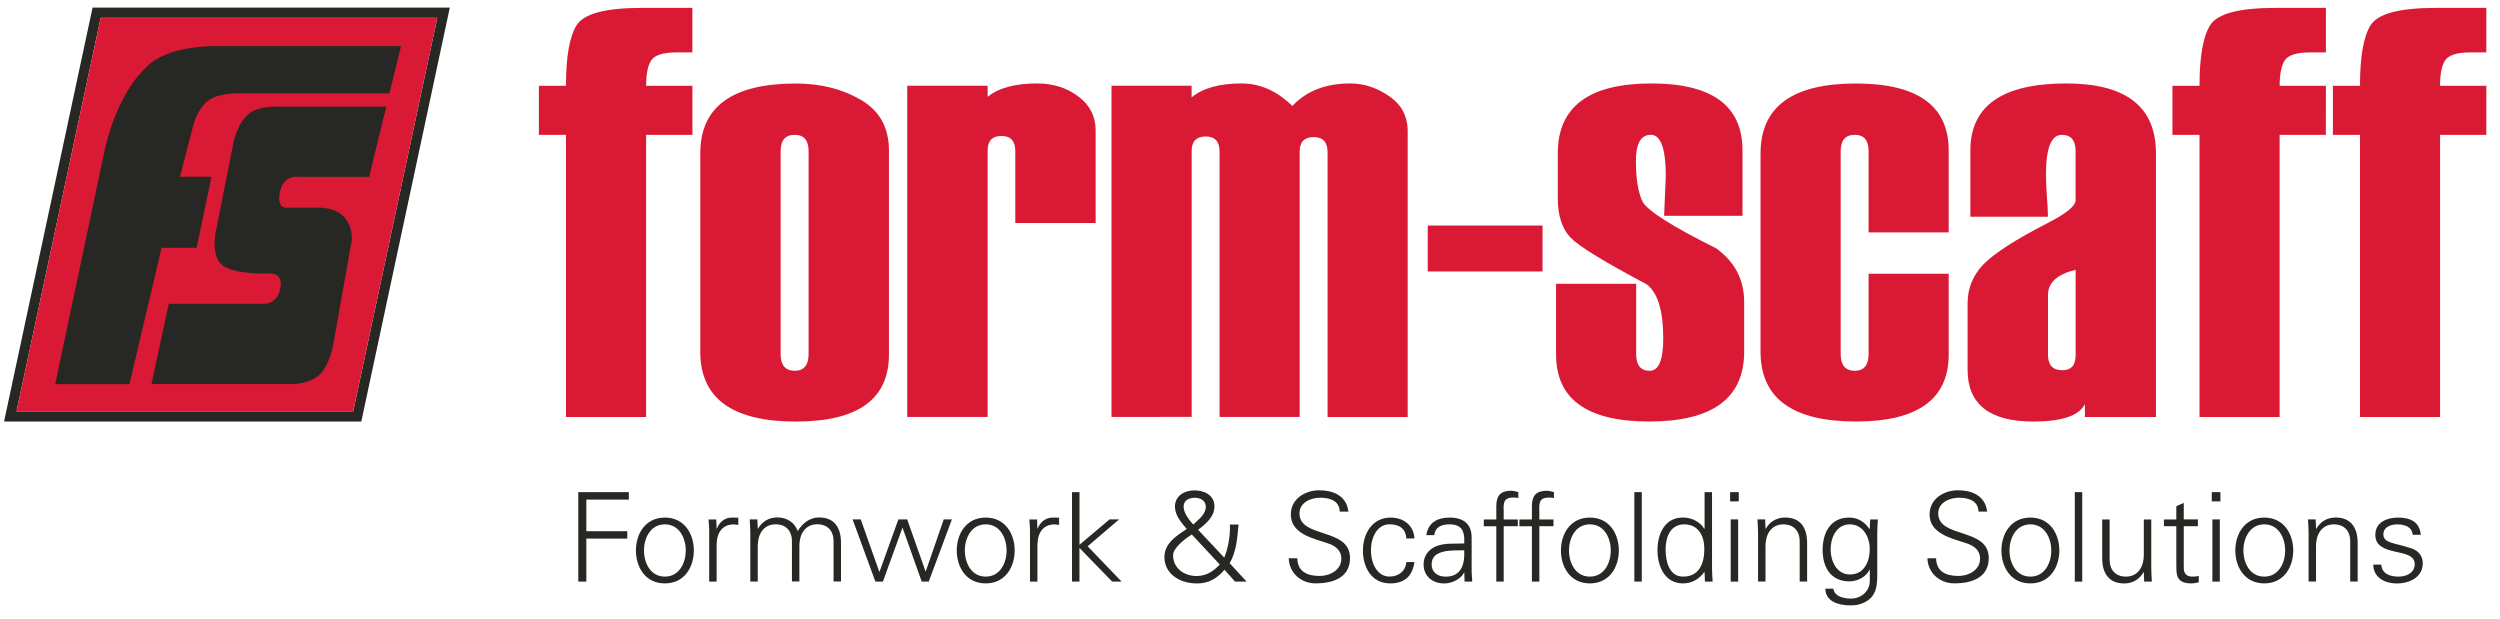 <?xml version="1.0" encoding="UTF-8"?>
<!-- Generator: Adobe Illustrator 28.1.0, SVG Export Plug-In . SVG Version: 6.00 Build 0)  -->
<svg xmlns="http://www.w3.org/2000/svg" xmlns:xlink="http://www.w3.org/1999/xlink" version="1.1" id="Layer_1" x="0px" y="0px" viewBox="0 0 4937 1222.5" style="enable-background:new 0 0 4937 1222.5;" xml:space="preserve">
<style type="text/css">
	.st0{fill:#272724;}
	.st1{fill:#DA1A35;}
</style>
<path class="st0" d="M182.8,15L8,832.5h705.5L888.3,15H182.8z M697.5,812.3H32.6L198.8,35.2h664.8L697.5,812.3z"></path>
<polygon class="st1" points="863.6,35.2 697.5,812.3 32.6,812.3 198.8,35.2 "></polygon>
<path class="st0" d="M762.9,210.5H553.1c0,0-40.7-2.8-61.3,14c-24,18.8-31.1,58.8-31.1,58.8l-32.1,162.4c0,0-15.3,54.4,8.7,76.4  c22.4,21,93.6,18,93.6,18s31.2-3.5,22,32.3c-7.7,30.3-33.1,27.6-33.1,27.6H333.2l-34.1,158.4h277.1c0,0,34.8,1,55.5-19.1  c20.5-20,26.8-61.1,26.8-61.1l34.2-193c0,0,8.8-26.2-9.4-52.1c-17.8-25.6-56.8-23-56.8-23h-58.3c0,0-22.1,4.5-15.8-29.2  c6.9-37.3,36.9-31.7,36.9-31.7l139.6,0.1L762.9,210.5z"></path>
<path class="st0" d="M792,91.1H422.6c0,0-93-1.6-133.1,41.1C226,191,205.7,301.4,205.7,301.4L109,758.6h146.6l63.6-269.3h69.2  L417.6,349h-62.2l26-100.4c0,0,7.5-33.5,30.1-50.2c21-15.3,57.3-13.9,57.3-13.9H769L792,91.1z"></path>
<path class="st1" d="M1367.3,266.3h-91.4v557.2h-158.2V266.3h-53.5v-96.9h53.5c0-57.5,7-97.5,21.2-120  c14.5-22.5,57.2-33.8,128.1-33.8h100.3v87.9h-30.6c-27.1,0-44,5.3-50.7,15.8c-6.7,10.1-10,26.9-10,50.1h91.4v96.9H1367.3  L1367.3,266.3z"></path>
<path class="st1" d="M1596.8,699V298.4c0-21.4-9.1-32.1-27.3-32.1c-18.6,0-27.9,10.7-27.9,32.1V699c0,22.2,9.3,33.2,27.9,33.2  C1587.7,732.2,1596.8,721.1,1596.8,699 M1382.9,694.5V302.9c0-92,63-138,188.8-138c48.6,0,91.3,10.7,128.1,32.1  c37.1,21.4,55.7,54.8,55.7,100.3v402.8c0,88.3-61.3,132.4-183.8,132.4C1445.8,832.5,1382.9,786.5,1382.9,694.5"></path>
<path class="st1" d="M2163.8,440.4H2005v-142c0-19.9-9.1-29.9-27.3-29.9c-18.2,0-27.3,9.6-27.3,28.7v526.2h-158.8V169.3h158.8v22  c21.2-17.6,53.8-26.5,98-26.5c31.6,0,58.7,8.6,81.3,25.9c22.7,16.9,34,39.3,34,67v182.7H2163.8z"></path>
<path class="st1" d="M2779.9,823.5h-158.2V300.6c0-19.9-9.1-29.8-27.3-29.9c-18.6,0-27.8,9.6-27.8,28.7v524h-158.2v-524  c0-19.9-9.1-29.9-27.3-29.9c-18.6,0-27.8,9.6-27.8,28.7v525.1H2195v-654h158.2v23.1c21.9-18.4,54.8-27.6,98.6-27.6  c36.8,0,70.2,14.9,100.3,44.5c27.8-29.7,65.9-44.5,114.2-44.5c27.5,0,53.3,8.5,77.4,25.4c24.1,16.5,36.2,39.6,36.2,69.3V823.5z"></path>
<rect x="2819.5" y="445.4" class="st1" width="226.7" height="90.7"></rect>
<path class="st1" d="M3072.9,560.4h158.2V699c0,22.2,8.9,33.2,26.7,33.2s26.8-21.2,26.8-63.7c0-55.2-11-90.9-32.9-107.1  c-82.8-43.9-132.8-74.5-149.8-91.8c-17.1-17.6-25.6-43.9-25.6-78.9v-87.9c0-92,61.6-138,184.9-138c120,0,179.9,44.1,179.9,132.4v129  h-154.8l3.3-78.3c0-54.5-9.9-81.7-29.5-81.7c-19.7,0-29.5,17.1-29.5,51.3c0,35.3,4.3,62,12.8,80c8.9,18,57.6,49,145.9,93  c36.8,26.7,55.1,62,55.1,105.9v98c0,92-62.6,138-187.7,138c-122.5,0-183.8-44.1-183.8-132.4L3072.9,560.4L3072.9,560.4z"></path>
<path class="st1" d="M3848.3,458.9h-158.2V298.4c0-21.4-9.1-32.1-27.3-32.1c-18.6,0-27.8,10.7-27.8,32.1V699  c0,22.2,9.2,33.2,27.8,33.2c18.2,0,27.3-11.1,27.3-33.2V540.6h158.2V700c0,88.3-61.1,132.4-183.3,132.4c-125.5,0-188.3-46-188.3-138  V302.9c0-92,62.8-138,188.3-138c122.2,0,183.3,44.1,183.3,132.4V458.9z"></path>
<path class="st1" d="M4099,701.2V532.7c-36.4,9-54.6,25.5-54.6,49.6v118.9c0,19.9,9.5,29.9,28.4,29.9  C4090.3,731.1,4099,721.1,4099,701.2 M4257.7,823.5h-140.4v-25.3c-11.9,22.9-45.9,34.3-101.9,34.3c-86.5,0-129.8-34.2-129.8-102.5  V598.7c0-29.3,10.4-54.8,31.2-76.6c21.2-21.8,63.5-49,127-81.7c36.8-18.8,55.1-33.8,55.1-45.1v-96.9c0-21.4-9.1-32.1-27.3-32.1  c-20.8,0-31.2,26.1-31.2,78.3c0,9.4,0.5,23.3,1.7,41.7c1.5,18.4,2.2,32.3,2.2,41.7h-153.2V297.2c0-88.3,63.1-132.4,189.4-132.4  c118.1,0,177.1,46,177.1,138v520.7H4257.7z"></path>
<path class="st1" d="M4593.1,266.3h-91.3v557.2h-158.2V266.3h-53.5v-96.9h53.5c0-57.5,7-97.5,21.2-120  c14.5-22.5,57.2-33.8,128.1-33.8h100.3v87.9h-30.6c-27.1,0-44,5.3-50.7,15.8c-6.7,10.1-10,26.9-10,50.1h91.3L4593.1,266.3  L4593.1,266.3z"></path>
<path class="st1" d="M4910.1,266.3h-91.4v557.2h-158.2V266.3H4607v-96.9h53.5c0-57.5,7-97.5,21.1-120  c14.5-22.5,57.2-33.8,128.1-33.8H4910v87.9h-30.7c-27.1,0-44,5.3-50.7,15.8c-6.7,10.1-10,26.9-10,50.1h91.4v96.9H4910.1  L4910.1,266.3z"></path>
<path class="st0" d="M4690.8,1056.3c0,22.7,19.6,28.4,38.9,33c19.6,4.4,38.9,7.3,38.9,24.9c0,17.1-16.4,24.5-32,24.5  c-16.6,0-32.8-5.4-34-23.7h-15.9c0.5,27.1,24.9,37.2,46.2,37.2c25.9,0,51.6-12.5,51.6-40.1c0-13.2-8.1-24.2-20.8-28.6  c-33.3-11.7-57-10-57-28.1c0-14.4,13.9-19.8,27.6-19.8c15.2,0,28.9,5.1,30.3,20.5h15.9c-2-25.9-21.5-34-44.8-34  C4714.3,1022.1,4690.8,1030.9,4690.8,1056.3 M4573.7,1077.8c0-22,11-42.3,35.2-42.3c20.1,0,32.3,12.5,32.3,33.7v79.2h14.7v-76.8  c0-14.2-3.2-49.6-43.3-49.6c-15.9,0-29.8,7.1-38.4,22.3l-0.5-0.5l-0.7-18.1h-15.2c0.5,8.3,1.2,18.1,1.2,27.6v95.1h14.7  L4573.7,1077.8L4573.7,1077.8z M4471.5,1022.1c-39.1,0-57.2,32.8-57.2,65s18.1,65,57.2,65s57.2-32.8,57.2-65  S4510.6,1022.1,4471.5,1022.1 M4512.8,1087.1c0,22.7-11.7,51.6-41.3,51.6c-29.6,0-41.3-28.9-41.3-51.6s11.7-51.6,41.3-51.6  C4501.1,1035.5,4512.8,1064.4,4512.8,1087.1 M4384.9,971.9h-17.1v18.3h17.1V971.9z M4369,1148.5h14.7v-122.8H4369V1148.5z   M4297.9,1115.7c0,16.6-1.7,36.4,29.3,36.4c4.9,0,10.3-1,14.9-2.2v-12.7c-3.9,1.2-8.3,1.5-12.7,1.5c-11.2,0-17.1-6.1-16.9-17.4  v-82.2h27.9v-13.4h-27.9v-32.5l-14.7,6.4v26.2h-24.5v13.4h24.5v76.5L4297.9,1115.7L4297.9,1115.7z M4233.6,1096.4  c0,22-11,42.3-35.2,42.3c-20.1,0-32.3-12.5-32.3-33.7v-79.2h-14.7v76.8c0,14.2,3.2,49.6,43.3,49.6c15.9,0,29.8-7.1,38.4-22.3  l0.5,0.5l0.7,18.1h15.2c-0.5-8.3-1.2-18.1-1.2-27.6v-95.1h-14.7L4233.6,1096.4L4233.6,1096.4z M4112,971.9h-14.7v176.6h14.7V971.9z   M4009.6,1022.1c-39.1,0-57.2,32.8-57.2,65s18.1,65,57.2,65s57.2-32.8,57.2-65S4048.7,1022.1,4009.6,1022.1 M4050.9,1087.1  c0,22.7-11.7,51.6-41.3,51.6s-41.3-28.9-41.3-51.6s11.7-51.6,41.3-51.6C4039.1,1035.5,4050.9,1064.4,4050.9,1087.1 M3927.4,1102  c0-60.9-99.8-38.1-99.8-88.3c0-21.5,22.7-30.8,41.1-30.8c18.1,0,37.9,5.6,38.4,27.4h17.1c-3.9-34-34.2-42.1-57.5-42.1  c-27.9,0-56.2,16.9-56.2,47.7c0,38.1,43.5,47.2,72.1,56.7c14.9,4.9,27.6,13.2,27.6,30.8c0,22.5-22.7,34-42.5,34  c-23.7,0-43.8-7.8-44.3-35h-17.1c0.7,29.1,24.5,49.6,52.6,49.6C3894.4,1152.2,3927.4,1140.4,3927.4,1102 M3692.4,1043.8l-0.5,1  c-9.8-14.2-22.5-22.7-40.3-22.7c-37.4,0-52.3,30.8-52.3,64.1c0,33.7,15.9,61.9,52.8,61.9c15.9,0,32.8-8.6,39.9-23h0.5v23  c-0.5,20.5-18.1,34-37.2,34c-15.7,0-33-4.9-34.7-19.6h-15.9c0,25.4,26.4,33,48.7,33c11.5,0,18.1-1,27.9-5.6  c27.1-12.7,25.9-38.4,25.9-62.8v-73.6c0-9.5,0.7-19.3,1.2-27.6h-15.2L3692.4,1043.8z M3692.4,1084.4c0,24-10.8,50.1-38.9,50.1  c-26.9,0-38.4-27.1-38.4-49.6s11.2-49.4,37.9-49.4C3679.4,1035.5,3692.4,1061,3692.4,1084.4 M3486.5,1077.8c0-22,11-42.3,35.2-42.3  c20.1,0,32.3,12.5,32.3,33.7v79.2h14.7v-76.8c0-14.2-3.2-49.6-43.3-49.6c-15.9,0-29.8,7.1-38.4,22.3l-0.5-0.5l-0.7-18.1h-15.2  c0.5,8.3,1.2,18.1,1.2,27.6v95.1h14.7V1077.8z M3433.7,971.9h-17.1v18.3h17.1V971.9z M3417.8,1148.5h14.7v-122.8h-14.7V1148.5z   M3366.9,1148.5h15.2c-0.5-8.3-1.2-18.1-1.2-27.6v-149h-14.7v71.9l-0.5,0.5c-8.6-14.4-25.7-22.3-42.1-22.3  c-36.4,0-50.4,32.8-50.4,64.6c0,30.8,13.9,65.5,50.4,65.5c17.1,0,32-8.1,42.1-22.7l0.5,1L3366.9,1148.5z M3365.7,1084.2  c0,27.9-9.8,54.5-41.8,54.5c-28.1,0-34.7-31.1-34.7-53.8c0-23.5,9-49.4,36.9-49.4C3354.7,1035.5,3365.7,1059.2,3365.7,1084.2   M3242.2,971.9h-14.7v176.6h14.7V971.9z M3139.7,1022.1c-39.1,0-57.2,32.8-57.2,65s18.1,65,57.2,65c39.1,0,57.2-32.8,57.2-65  S3178.8,1022.1,3139.7,1022.1 M3181,1087.1c0,22.7-11.7,51.6-41.3,51.6s-41.3-28.9-41.3-51.6s11.7-51.6,41.3-51.6  S3181,1064.4,3181,1087.1 M3039.9,1148.5v-109.3h27.9v-13.4h-27.9v-15.7c-0.7-17.6-0.2-27.6,19.8-27.6c2.9,0,6.1,0.5,9,1v-11.7  c-4.4-1-9.3-2.7-13.9-2.7c-21,0-29.6,9.5-29.6,30.6v26.2h-24.7v13.4h24.7v109.3L3039.9,1148.5L3039.9,1148.5z M2969.5,1148.5v-109.3  h27.9v-13.4h-27.9v-15.7c-0.7-17.6-0.2-27.6,19.8-27.6c2.9,0,6.1,0.5,9.1,1v-11.7c-4.4-1-9.3-2.7-13.9-2.7c-21,0-29.6,9.5-29.6,30.6  v26.2h-24.7v13.4h24.7v109.3L2969.5,1148.5L2969.5,1148.5z M2891.5,1073.2c-17.9,1-39.1-1.5-55.5,5.6c-14.7,6.1-24.7,18.8-24.7,35.5  c0,24,18.1,37.9,40.8,37.9c16.6,0,33-9.8,38.4-20.1l0.7-1.7h0.5l0.5,18.1h15.2c-0.5-8.3-1.5-18.1-1.2-27.6v-58.2  c0.5-28.1-16.4-40.6-43.5-40.6c-23.5,0-42.3,9.5-46,34.7h15.7c2-16.6,14.7-21.3,30.1-21.3c17.4,0,27.6,6.4,29.1,26.4v11.3  L2891.5,1073.2L2891.5,1073.2z M2827.2,1114.3c0-30.8,43.5-26.9,64.3-27.6c1.5,25.7-4.6,52.1-36.7,52.1  C2839.9,1138.7,2827.2,1130.9,2827.2,1114.3 M2793.2,1063.4c-1.2-26.2-21.8-41.3-46.9-41.3c-36.4,0-54.8,31.8-54.8,65  c0,33.5,17.1,65,53.8,65c27.9,0,44-13.9,47.9-42.1h-15.9c-1.2,16.9-14.4,28.6-33.5,28.6c-22.5,0-36.4-23.7-36.4-51.8  c0-27.9,13.9-51.4,36.4-51.4c20.3,0,32.3,9.1,33.5,27.9L2793.2,1063.4L2793.2,1063.4z M2666,1102c0-60.9-99.8-38.1-99.8-88.3  c0-21.5,22.7-30.8,41.1-30.8c18.1,0,37.9,5.6,38.4,27.4h17.1c-3.9-34-34.2-42.1-57.5-42.1c-27.9,0-56.2,16.9-56.2,47.7  c0,38.1,43.5,47.2,72.1,56.7c14.9,4.9,27.6,13.2,27.6,30.8c0,22.5-22.7,34-42.6,34c-23.7,0-43.8-7.8-44.3-35H2545  c0.7,29.1,24.5,49.6,52.6,49.6C2633,1152.2,2666,1140.4,2666,1102 M2342.5,1045.3c-19.8,13.2-43,27.9-43,54.8  c0,32.3,28.9,52.1,64.6,52.1c22.7,0,39.4-9.8,54-27.1l21,23.5h22.7l-33.5-36.4c13.5-22.7,15.2-50.6,17.6-76.3h-17.1  c1,19.8-3.2,47-11.2,65.3l-51.6-55c15.4-11.7,32.3-25.4,32.3-46.5c0-21.8-20.3-31.3-39.4-31.3c-19.3,0-38.6,10.3-38.6,32  c0,17.6,12.5,31.5,23.2,44C2343.2,1044.6,2342.8,1044.8,2342.5,1045.3 M2356.5,1035.8c-8.1-8.8-19.1-22.5-19.1-35.2  s10.8-17.6,22.3-17.6c10.8,0,21.5,5.6,21.5,17.6C2381.2,1016,2366.5,1026,2356.5,1035.8 M2408.8,1114.8  c-13.2,13.9-26.4,22.7-46.2,22.7c-23.7,0-46-15.2-46-40.8c0-15.4,25.2-33.7,36.9-41.3L2408.8,1114.8z M2131.7,971.9H2117v176.6h14.7  V1082l64.6,66.5h18.6l-67-69.7l62.1-53.1h-18.8l-59.4,50.1V971.9H2131.7z M2048.8,1074.7c0.5-23.5,12-39.1,33.7-39.1  c2.9,0,6.1,0.7,9,1v-14.2c-4.9-0.2-9.8-0.5-14.7-0.2c-12.2,0.5-23.2,9.3-27.6,21.8h-0.5l-0.7-18.1h-15.2c0.5,8.3,1.5,18.1,1.2,27.6  v95.1h14.7v-73.9H2048.8z M1946.6,1022.1c-39.1,0-57.2,32.8-57.2,65s18.1,65,57.2,65s57.2-32.8,57.2-65S1985.7,1022.1,1946.6,1022.1   M1987.9,1087.1c0,22.7-11.7,51.6-41.3,51.6c-29.6,0-41.3-28.9-41.3-51.6s11.7-51.6,41.3-51.6  C1976.2,1035.5,1987.9,1064.4,1987.9,1087.1 M1699.8,1025.7h-16.1l45,122.8h14.9l38.4-105.9h0.5l37.7,105.9h13.9l45.7-122.8h-16.1  l-35.5,102.5h-0.5l-36.2-102.5h-17.4l-37.2,103.4h-0.5L1699.8,1025.7z M1495.7,1025.7h-15.2c0.5,8.3,1.2,18.1,1.2,27.6v95.1h14.7  v-70.7c0-22,11-42.3,35.2-42.3c20.1,0,32.3,12.5,32.3,33.7v79.2h14.7v-70.7c0-22,11-42.3,35.2-42.3c20.1,0,32.3,12.5,32.3,33.7v79.2  h14.7v-76.8c0-14.2-3.2-49.6-43.3-49.6c-19.1,0-33.3,12.5-42.3,26.9c-5.4-16.1-20.5-26.9-39.9-26.9c-15.9,0-29.8,7.1-38.4,22.3  l-0.5-0.5L1495.7,1025.7z M1415.2,1074.7c0.5-23.5,12-39.1,33.7-39.1c2.9,0,6.1,0.7,9.1,1v-14.2c-4.9-0.2-9.8-0.5-14.7-0.2  c-12.2,0.5-23.2,9.3-27.6,21.8h-0.5l-0.7-18.1h-15.2c0.5,8.3,1.5,18.1,1.2,27.6v95.1h14.7V1074.7z M1313,1022.1  c-39.1,0-57.2,32.8-57.2,65s18.1,65,57.2,65s57.2-32.8,57.2-65S1352.1,1022.1,1313,1022.1 M1354.3,1087.1  c0,22.7-11.7,51.6-41.3,51.6c-29.6,0-41.3-28.9-41.3-51.6s11.7-51.6,41.3-51.6C1342.6,1035.5,1354.3,1064.4,1354.3,1087.1   M1157.9,1148.5v-84.9h80.9V1049h-80.9v-62.4h83.9v-14.7H1142v176.6H1157.9z"></path>
</svg>
